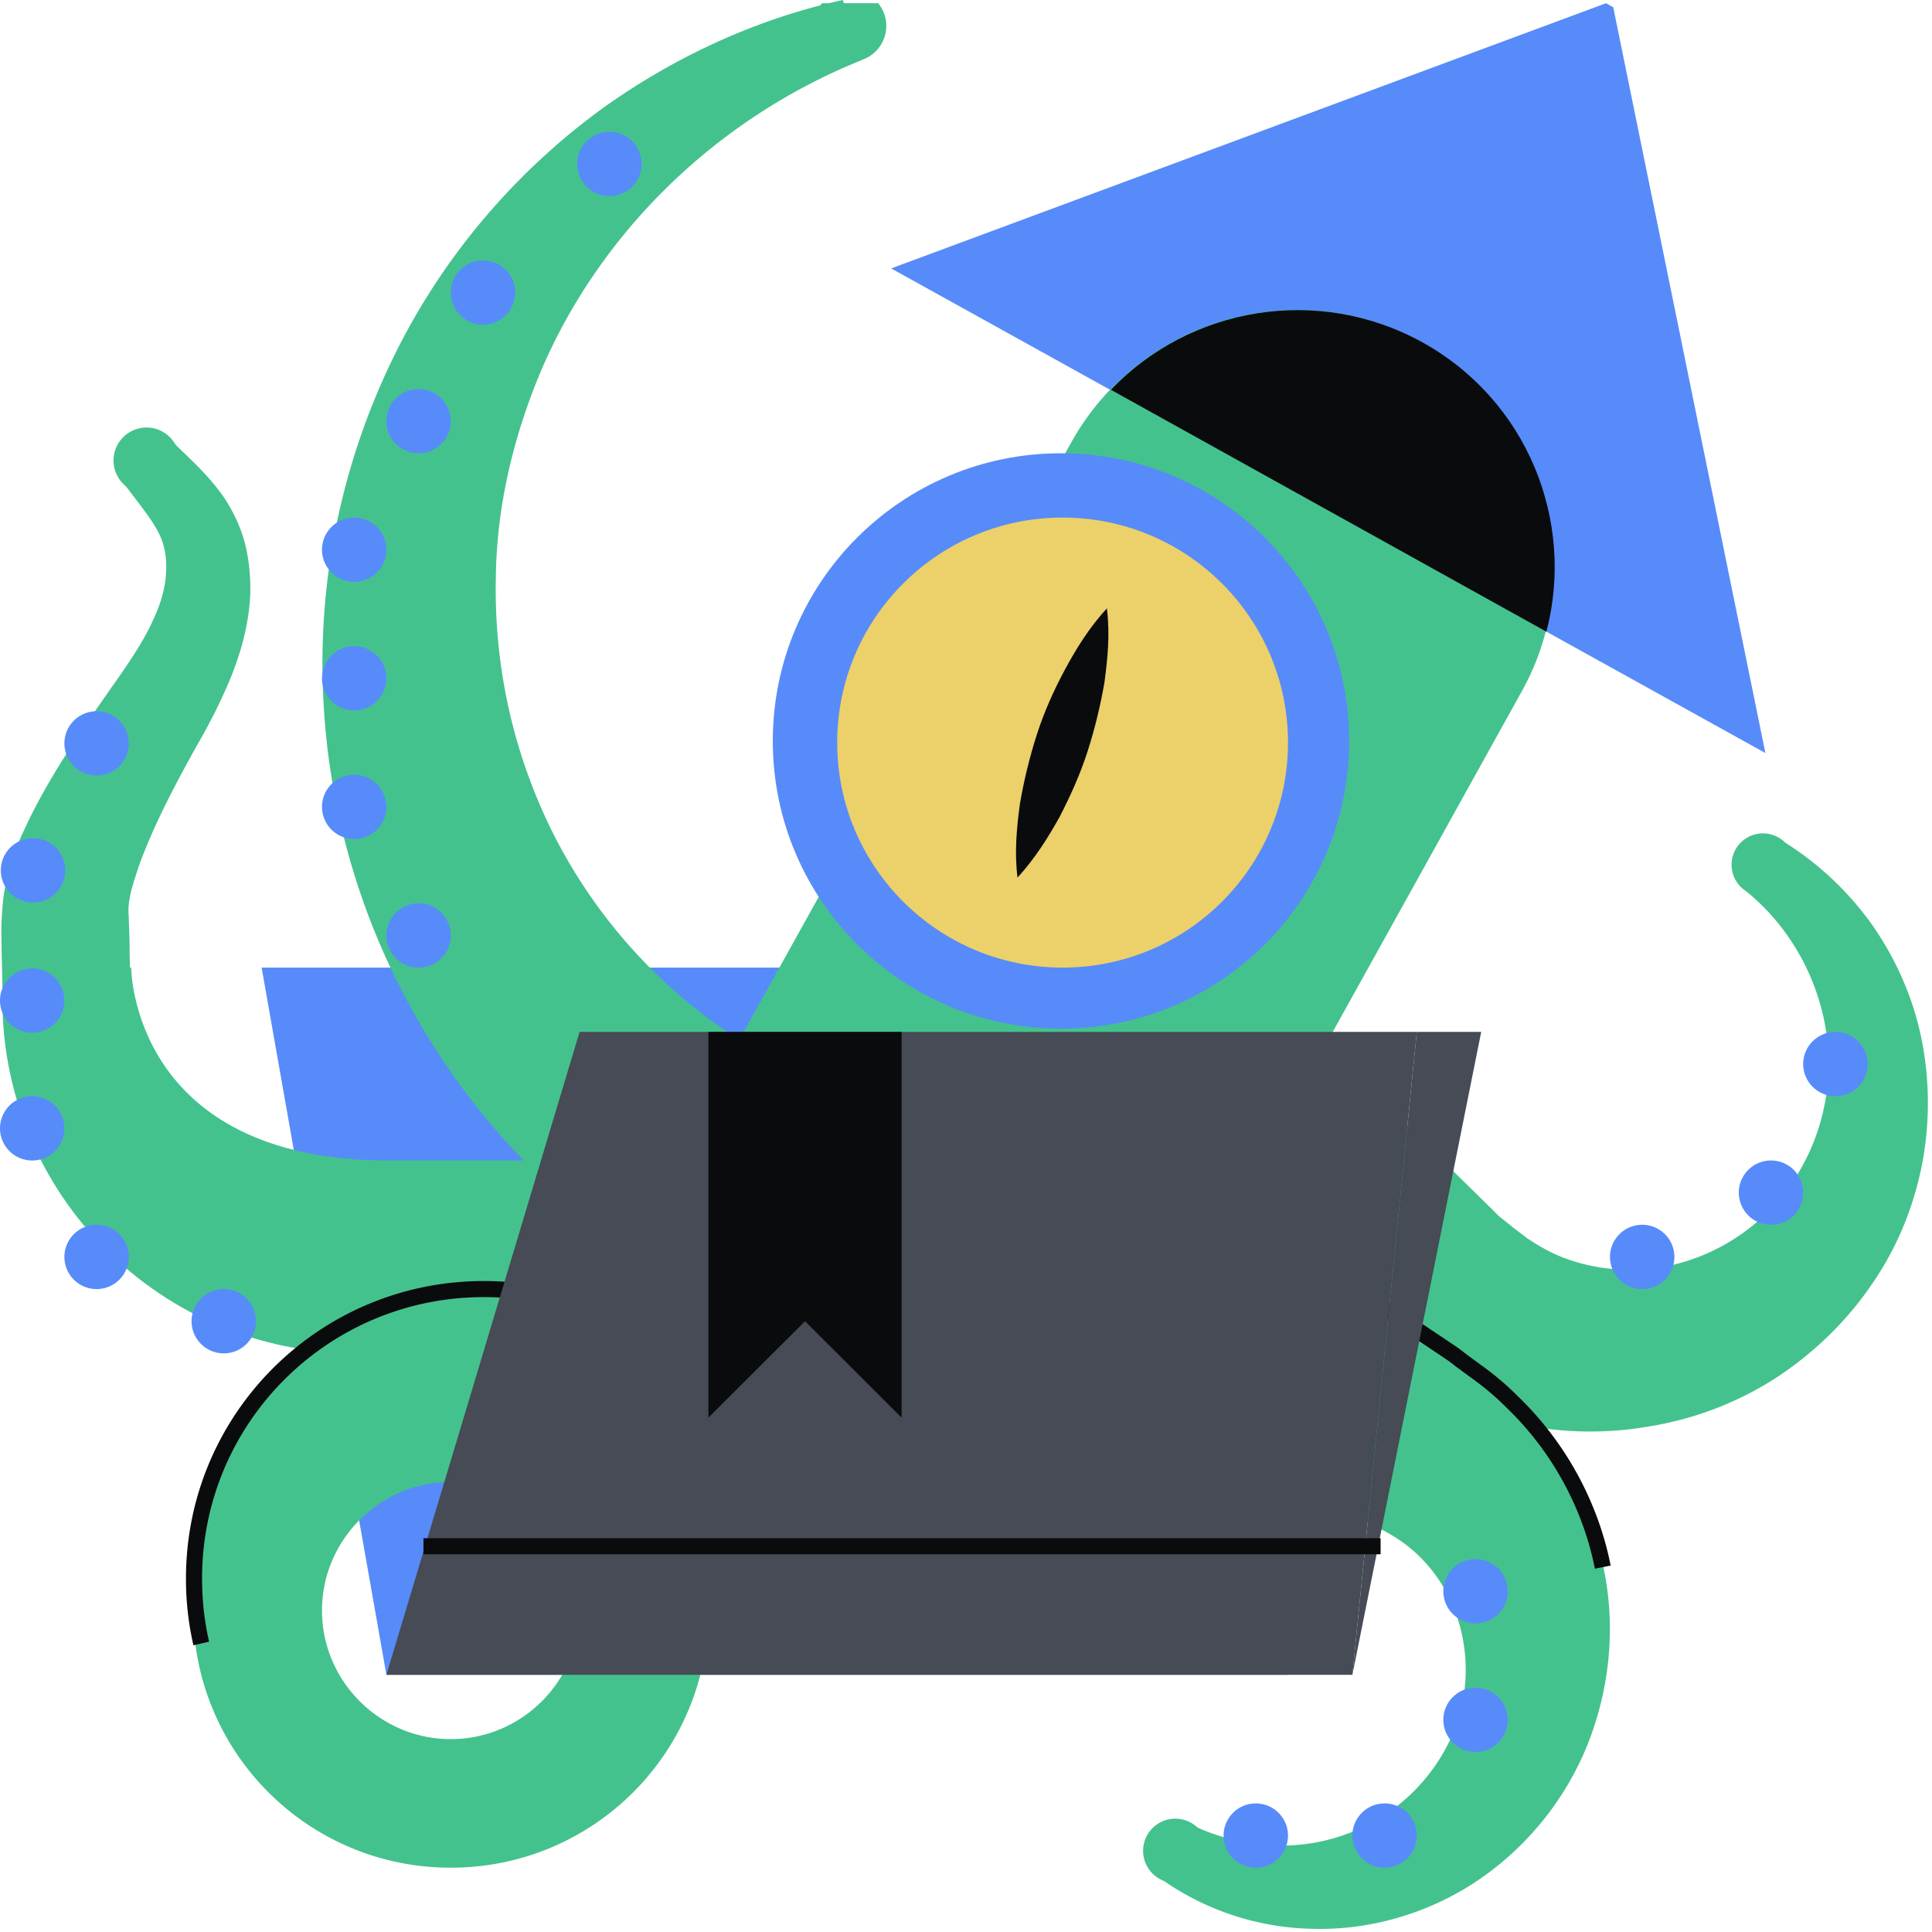 <svg xmlns="http://www.w3.org/2000/svg" fill="none" viewBox="0 0 240 240"><g clip-path="url(#a)"><path fill="#578BFA" d="M160 208.053H48L32.5 120.2h112zM200.403.899l18.9 92.645-108.6-60.2L199.503.4z"/><path fill="#44C28D" d="m142.5 169.717-56-30.948 46.6-83.86c8.6-15.375 28.1-20.965 43.5-12.38 15.4 8.586 21 28.054 12.4 43.428z"/><path fill="#0A0B0D" d="M192.1 78.47c3.6-13.778-2.4-28.753-15.4-35.94-13-7.189-28.9-4.394-38.7 5.89z"/><path fill="#44C28D" d="m168.697 133.877 17.5 17.171-.9-.699 2.5 1.997c.6.499 1.2.899 1.8 1.398 1.2.798 2.5 1.597 3.9 2.196 2.8 1.198 5.9 1.797 9.1 1.797 6.4 0 12.9-2.795 17.6-7.787s7.4-12.18 6.9-19.567-4.1-14.776-10.3-19.767l4.4-6.29c4.3 2.596 8.1 6.09 11.1 10.183 3 4.193 5.2 8.985 6.3 14.077 1.1 5.091 1.2 10.582.2 15.873s-3.1 10.483-6.2 14.975c-3.1 4.593-7.2 8.586-11.9 11.681a41.2 41.2 0 0 1-15.9 6.09c-5.7.998-11.7.798-17.4-.599q-4.35-1.048-8.4-2.995c-1.3-.599-2.7-1.398-4-2.097l-3-1.797-.9-.699-19.8-14.476z"/><path fill="#44C28D" d="m143.2 143.461 29.2 19.368 7.3 4.892c.6.399 1.2.798 1.8 1.297l1.9 1.398c1.7 1.198 3.2 2.496 4.6 3.894 5.8 5.59 9.7 12.878 11.2 20.465 1.6 7.588.7 15.475-2.2 22.463a37.23 37.23 0 0 1-13.9 16.672c-6 3.894-13.1 5.89-20 5.691-6.9-.1-13.6-2.396-19-6.29l4-6.589c4.6 2.197 9.7 2.995 14.5 2.296 4.8-.698 9.2-2.895 12.5-5.99s5.6-7.088 6.5-11.181.5-8.386-1-12.08-4-6.689-7.1-8.685c-.8-.5-1.6-.999-2.4-1.298l-1.8-.899c-.7-.299-1.3-.699-1.9-.998l-7.7-4.293-30.7-17.071z"/><path fill="#0A0B0D" fill-rule="evenodd" d="m142.789 141.954 30.072 19.946 7.297 4.89.003.002.014.009c.583.388 1.212.807 1.846 1.331l1.868 1.374a36 36 0 0 1 4.716 3.992c5.944 5.732 9.941 13.201 11.48 20.984l-1.962.387c-1.461-7.389-5.262-14.493-10.914-19.941l-.006-.006-.006-.006a34 34 0 0 0-4.47-3.784l-.008-.006-1.932-1.422-.023-.019c-.553-.46-1.11-.831-1.715-1.234l-.003-.001-7.296-4.89-.004-.002-28.327-18.789-12.922 21.285 29.794 16.569 7.681 4.282c.252.126.508.271.744.404l.189.106a10 10 0 0 0 .893.453l-.788 1.835c-.4-.171-.763-.367-1.082-.546l-.222-.125c-.235-.132-.44-.248-.649-.352l-.021-.01-7.719-4.304-31.606-17.575z" clip-rule="evenodd"/><path fill="#44C28D" d="m.297 122.196-.1-4.193c0-1.497-.1-3.095.1-5.091.1-1.997.6-4.193 1.2-6.09s1.4-3.494 2.1-4.992c3-6.09 6.6-11.181 10-16.073 1.7-2.396 3.3-4.692 4.5-6.889.6-1.098 1.1-2.196 1.5-3.194.4-.999.7-2.097.9-3.195.3-2.196.2-4.093-.6-5.89-.9-1.997-2.8-4.193-4.7-6.789l6.2-4.991c1.8 1.896 4.3 3.893 6.5 7.088 1.1 1.697 2 3.594 2.5 5.49s.7 3.894.7 5.791-.3 3.794-.7 5.59c-.4 1.798-1 3.495-1.6 5.092-1.3 3.195-2.8 6.09-4.3 8.686-2.9 5.191-5.5 10.183-7.3 15.174-.4 1.298-.8 2.396-1 3.395-.2.998-.3 1.697-.2 2.695 0 .999.1 2.296.1 3.794 0 1.497.1 3.095 0 4.692H.297zm156.3 46.423c-11.9 3.394-24.6 4.293-36.8 2.895-12.2-1.497-24.1-5.491-34.6-11.581s-19.7-14.176-27-23.76a88.8 88.8 0 0 1-15.4-31.847c-2.9-11.38-3.5-23.261-1.8-34.642s5.7-22.363 11.5-31.947a84 84 0 0 1 22.6-24.46c9-6.388 19.1-10.98 29.6-13.277l2.3 7.488c-18.1 7.287-32.3 21.364-39.6 38.136-3.6 8.386-5.7 17.271-5.8 26.056-.2 8.786 1.3 17.571 4.4 25.658 6.1 16.173 18.5 29.151 33.5 36.04 7.5 3.394 15.5 5.391 23.6 5.79 8 .499 16-.799 23.6-3.394zM56 168.12c-17.7 0-32 14.276-32 31.946s14.3 31.947 32 31.947 32-14.276 32-31.947-14.3-31.946-32-31.946m0 47.92c-8.8 0-16-7.188-16-15.974 0-8.785 7.2-15.973 16-15.973s16 7.188 16 15.973-7.2 15.974-16 15.974"/><path fill="#44C28D" d="M77.202 190.682c.4.4.8.899 1.2 1.398 1.2 1.797 2 3.694 2.6 5.591 3.5-.4 7.4 1.697 8.9 5.091 1-1.098 1.9-2.196 2.9-3.294 1-1.198 2.1-1.897 3.3-2.296v-1.099c0-19.866-16.1-35.94-36-35.94s-36 16.074-36 35.94q0 4.194.9 8.087c.3-.3.7-.499 1-.799 5.2-4.592 10.7-8.885 16.4-13.178.3-.199.6-.399.9-.499 2.6-6.789 9.1-11.581 16.8-11.581 7.9 0 14.8 5.292 17.1 12.579"/><path fill="#578BFA" d="M131.8 127.787c19.772 0 35.8-16.002 35.8-35.74 0-19.74-16.028-35.74-35.8-35.74s-35.8 16-35.8 35.74c0 19.738 16.028 35.74 35.8 35.74"/><path fill="#ECD069" d="M132 120.2c15.464 0 28-12.515 28-27.954s-12.536-27.953-28-27.953-28 12.515-28 27.953c0 15.439 12.536 27.954 28 27.954"/><path fill="#464B55" d="M176 128.187h8l-16 79.866z"/><path fill="#44C28D" d="M64 160.133h-8v15.974h8z"/><path fill="#44C28D" d="M.297 120.2h16s0 23.96 32 23.96h32l-.3 23.96h-39.7 4c-24.3 0-44-19.667-44-43.927z"/><path fill="#0A0B0D" fill-rule="evenodd" d="M23.102 196.073c0-20.418 16.547-36.938 37-36.938s37 16.52 37 36.938v1.818l-.684.227c-1.024.341-1.968.934-2.848 1.989l-.014.016-.014.016c-.49.538-.957 1.078-1.434 1.628l-.003.004a85 85 0 0 1-1.464 1.663l-1.034 1.135-.62-1.404c-1.318-2.982-4.793-4.854-7.872-4.503l-.819.094-.248-.785c-.577-1.824-1.335-3.615-2.455-5.302-.398-.496-.753-.936-1.099-1.281l1.415-1.412c.44.439.868.974 1.254 1.456l.047.058.024.036c1.106 1.657 1.884 3.384 2.475 5.099 3.207-.056 6.54 1.643 8.384 4.416l.502-.579.003-.004c.468-.541.946-1.093 1.45-1.646.927-1.107 1.948-1.846 3.054-2.326v-.413c0-19.315-15.653-34.942-35-34.942s-35 15.627-35 34.942q0 4.085.874 7.862l-1.949.449a36.8 36.8 0 0 1-.925-8.311" clip-rule="evenodd"/><path fill="#464B55" d="M168 208.053H72v-79.866h104zm-96-79.866-24 79.866h24z"/><path fill="#0A0B0D" d="M126.4 109.018c-.4-3.194-.1-6.189.3-9.184.5-2.895 1.2-5.79 2.1-8.586.9-2.795 2.1-5.49 3.5-8.086s3-5.192 5.2-7.588c.4 3.195.1 6.19-.3 9.185-.5 2.895-1.2 5.79-2.1 8.586-.9 2.795-2.1 5.49-3.5 8.186-1.4 2.496-3 5.091-5.2 7.487"/><path fill="#578BFA" d="M52 120.2c2.21 0 4-1.788 4-3.994a3.997 3.997 0 0 0-4-3.993c-2.21 0-4 1.788-4 3.993a3.997 3.997 0 0 0 4 3.994m-8-15.974c2.21 0 4-1.787 4-3.993a3.997 3.997 0 0 0-4-3.993c-2.21 0-4 1.788-4 3.993a3.996 3.996 0 0 0 4 3.993m0-15.973c2.21 0 4-1.788 4-3.993a3.997 3.997 0 0 0-4-3.994c-2.21 0-4 1.788-4 3.993a3.997 3.997 0 0 0 4 3.994m0-15.973c2.21 0 4-1.788 4-3.994a3.997 3.997 0 0 0-4-3.993c-2.21 0-4 1.788-4 3.993a3.997 3.997 0 0 0 4 3.994m8-15.974c2.21 0 4-1.788 4-3.993a3.997 3.997 0 0 0-4-3.994c-2.21 0-4 1.788-4 3.994a3.997 3.997 0 0 0 4 3.993m8-15.973c2.21 0 4-1.788 4-3.993a3.997 3.997 0 0 0-4-3.994c-2.21 0-4 1.788-4 3.994a3.997 3.997 0 0 0 4 3.993M75.703 24.36c2.21 0 4-1.789 4-3.994a3.997 3.997 0 0 0-4-3.993c-2.209 0-4 1.787-4 3.993a3.997 3.997 0 0 0 4 3.993M172 232.014c2.209 0 4-1.788 4-3.994a3.997 3.997 0 0 0-4-3.993c-2.209 0-4 1.788-4 3.993a3.997 3.997 0 0 0 4 3.994m11.297-14.377c2.209 0 4-1.788 4-3.993a3.997 3.997 0 0 0-4-3.994c-2.209 0-4 1.788-4 3.994a3.997 3.997 0 0 0 4 3.993m0-15.973c2.209 0 4-1.788 4-3.993a3.997 3.997 0 0 0-4-3.994c-2.209 0-4 1.788-4 3.994a3.997 3.997 0 0 0 4 3.993M156 232.014c2.209 0 4-1.788 4-3.994a3.997 3.997 0 0 0-4-3.993c-2.209 0-4 1.788-4 3.993a3.997 3.997 0 0 0 4 3.994m72-95.841c2.209 0 4-1.788 4-3.993a3.996 3.996 0 0 0-4-3.993c-2.209 0-4 1.787-4 3.993a3.997 3.997 0 0 0 4 3.993m-8 15.973c2.209 0 4-1.788 4-3.993a3.997 3.997 0 0 0-4-3.993c-2.209 0-4 1.788-4 3.993a3.997 3.997 0 0 0 4 3.993m-16 7.987c2.209 0 4-1.788 4-3.993a3.997 3.997 0 0 0-4-3.994c-2.209 0-4 1.788-4 3.994a3.997 3.997 0 0 0 4 3.993M27.797 168.12c2.209 0 4-1.788 4-3.993a3.997 3.997 0 0 0-4-3.994c-2.21 0-4 1.788-4 3.994a3.997 3.997 0 0 0 4 3.993M12 160.133c2.21 0 4-1.788 4-3.993a3.997 3.997 0 0 0-4-3.994c-2.21 0-4 1.788-4 3.994a3.997 3.997 0 0 0 4 3.993M4 144.16c2.21 0 4-1.788 4-3.994a3.997 3.997 0 0 0-4-3.993c-2.21 0-4 1.788-4 3.993a3.997 3.997 0 0 0 4 3.994m0-15.874c2.21 0 4-1.788 4-3.993a3.997 3.997 0 0 0-4-3.994c-2.21 0-4 1.788-4 3.994a3.997 3.997 0 0 0 4 3.993m.102-16.173c2.209 0 4-1.788 4-3.993a3.997 3.997 0 0 0-4-3.994c-2.21 0-4 1.788-4 3.994a3.997 3.997 0 0 0 4 3.993M12 96.34c2.21 0 4-1.789 4-3.994a3.997 3.997 0 0 0-4-3.993c-2.21 0-4 1.787-4 3.993a3.997 3.997 0 0 0 4 3.993"/><path fill="#0A0B0D" d="m112 176.107-12-11.98-12 11.98v-47.92h24z"/><path fill="#44C28D" d="M18.202 61.298c2.264 0 4.1-1.833 4.1-4.093a4.097 4.097 0 0 0-4.1-4.094 4.097 4.097 0 0 0-4.1 4.094 4.097 4.097 0 0 0 4.1 4.093m200.8 50.016c2.153 0 3.9-1.743 3.9-3.893a3.9 3.9 0 0 0-3.9-3.894 3.897 3.897 0 0 0-3.9 3.894 3.896 3.896 0 0 0 3.9 3.893M146 233.91c2.209 0 4-1.788 4-3.993a3.997 3.997 0 0 0-4-3.994c-2.209 0-4 1.788-4 3.994a3.997 3.997 0 0 0 4 3.993"/><path fill="#0A0B0D" fill-rule="evenodd" d="M171.502 193.078h-118.9v-1.996h118.9z" clip-rule="evenodd"/><path fill="#44C28D" d="M102.102.4c-.6.798-1 1.697-1 2.795 0 2.496 2 4.492 4.5 4.492s4.5-1.996 4.5-4.492c0-1.098-.4-1.997-1-2.796z"/></g><defs><clipPath id="a"><path fill="#FFFFFF" d="M0 0h240v240H0z"/></clipPath></defs></svg>